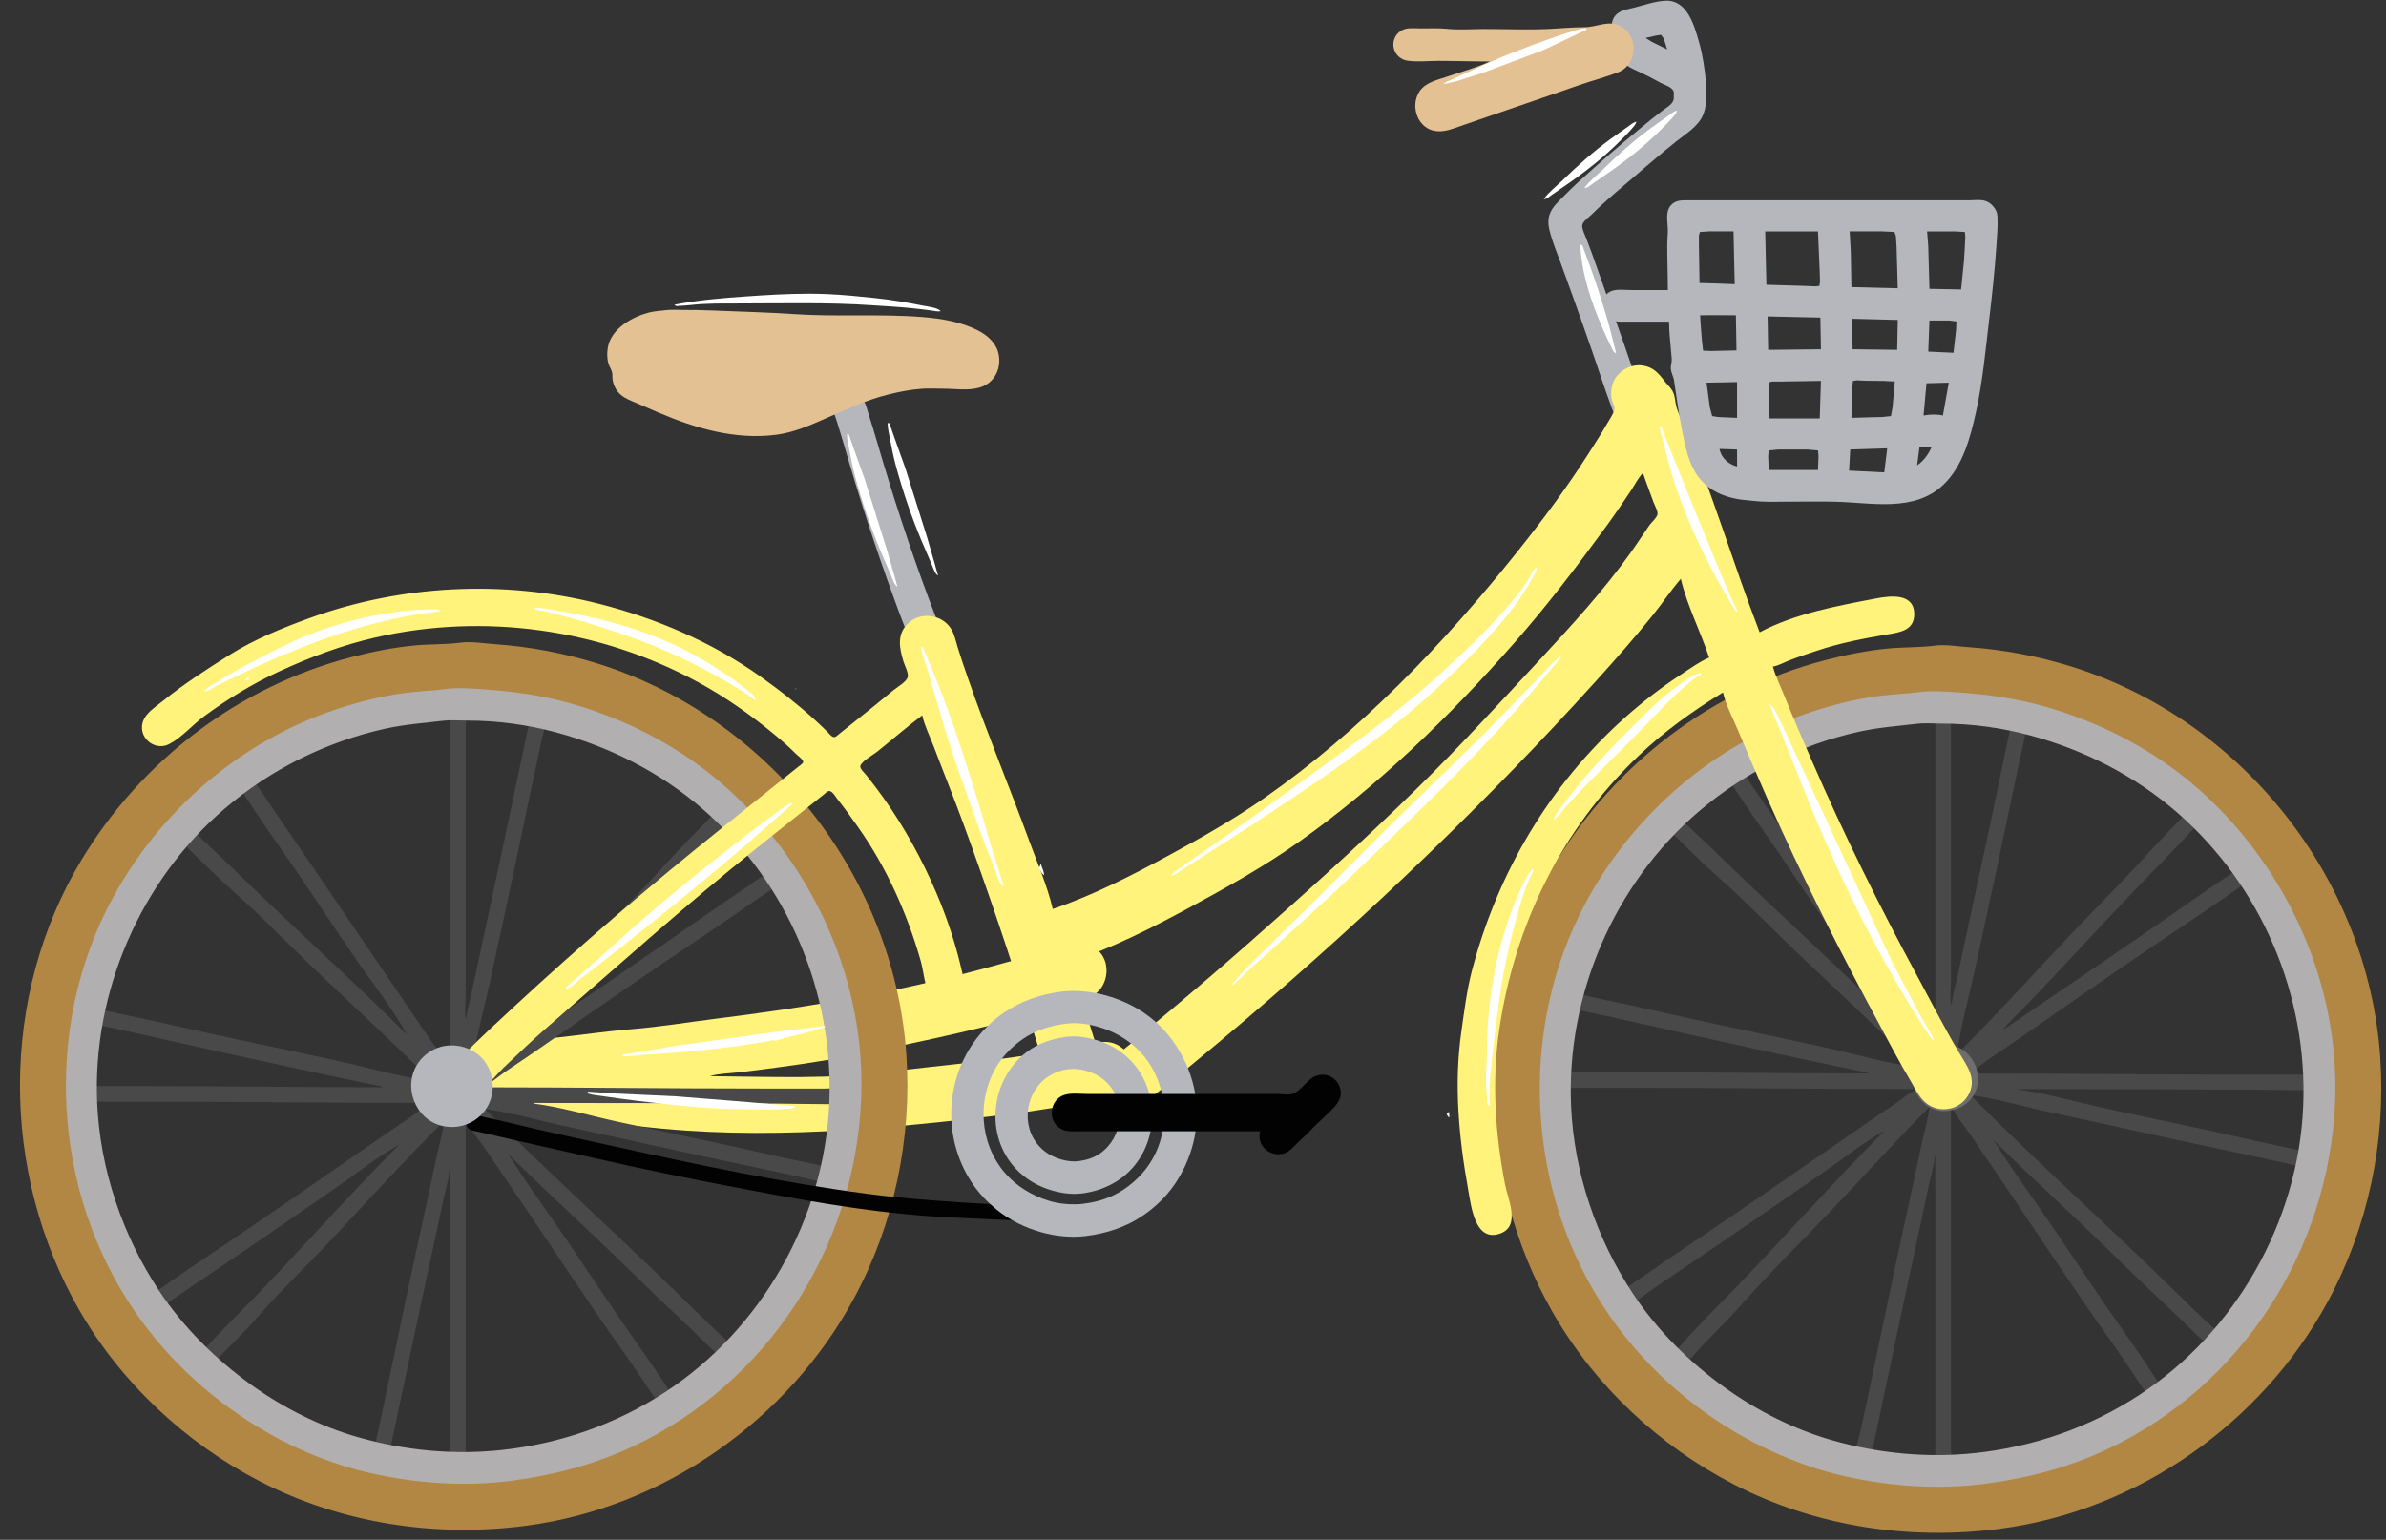 <?xml version="1.0" encoding="UTF-8"?>
<!DOCTYPE svg PUBLIC '-//W3C//DTD SVG 1.0//EN'
          'http://www.w3.org/TR/2001/REC-SVG-20010904/DTD/svg10.dtd'>
<svg height="166.8" preserveAspectRatio="xMidYMid meet" version="1.0" viewBox="2.3 48.9 258.4 166.8" width="258.4" xmlns="http://www.w3.org/2000/svg" xmlns:xlink="http://www.w3.org/1999/xlink" zoomAndPan="magnify"
><rect x="2.3" y="48.9" width="258.4" height="166.8" fill="#333333" stroke="none"/><g
  ><g id="change1_1"
    ><path d="m 59.237,245.717 c 0.909,-0.271 1.977,-0.29 2.921,-0.392 1.377,-0.148 2.755,-0.335 4.128,-0.516 3.803,-0.5 7.614,-1.128 11.367,-1.929 7.206,-1.537 14.527,-3.137 21.526,-5.467 2.417,-0.805 2.67,-4.47 0.254,-5.471 -1.462,-0.605 -2.894,0.131 -4.318,0.51 -3.328,0.883 -6.629,1.857 -9.97,2.692 -8.299,2.075 -16.667,3.439 -25.146,4.494 -2.997,0.373 -6.006,0.877 -9.017,1.119 -2.629,0.211 -5.252,0.603 -7.874,0.884 -1.973,0.211 -4.115,0.283 -6.032,0.82 -1.561,0.438 -3.007,2.167 -2.847,3.826 0.217,2.245 2.371,2.645 4.18,3.056 4.388,0.994 8.947,1.135 13.399,1.662 13.074,1.547 26.05,0.298 39.053,-1.278 3.078,-0.373 6.166,-0.9 9.207,-1.509 1.46,-0.292 2.913,-0.468 3.6,-1.994 0.894,-1.989 -0.751,-4.268 -2.901,-4.122 -1.066,0.072 -2.128,0.404 -3.175,0.6 -1.831,0.343 -3.681,0.629 -5.524,0.901 -4.541,0.669 -9.11,1.034 -13.652,1.631 -6.356,0.836 -12.802,0.534 -19.177,0.481 z" fill="#fff37c" transform="matrix(1.026 0 0 1.026 18.385 -86.628)"
    /></g
    ><g id="change2_1"
    ><path d="m 188.601,243.456 h -0.064 c -0.394,-1.024 -1.294,-2.021 -1.923,-2.921 -1.158,-1.657 -2.263,-3.352 -3.409,-5.016 -3.749,-5.439 -7.44,-10.921 -11.156,-16.383 -1.297,-1.906 -2.612,-3.8 -3.895,-5.715 -0.373,-0.556 -1.175,-1.819 -1.915,-0.876 -0.521,0.665 0.247,1.423 0.602,1.955 1.092,1.637 2.181,3.283 3.318,4.889 2.896,4.096 5.627,8.315 8.474,12.446 1.817,2.637 3.902,5.267 5.459,8.065 -5.939,-5.935 -12.215,-11.537 -18.224,-17.4 -1.403,-1.369 -2.866,-2.681 -4.255,-4.063 -0.458,-0.457 -1.31,-1.234 -1.85,-0.378 -0.502,0.796 0.603,1.555 1.088,2.029 1.624,1.584 3.251,3.217 4.953,4.718 2.783,2.455 5.382,5.161 8.065,7.726 4.271,4.084 8.648,8.079 12.827,12.258 -3.293,-0.443 -6.596,-1.419 -9.842,-2.132 -6.091,-1.338 -12.21,-2.559 -18.288,-3.956 -2.237,-0.514 -4.494,-0.946 -6.731,-1.46 -0.66,-0.152 -1.849,-0.66 -2.277,0.121 -0.498,0.908 0.636,1.213 1.261,1.346 1.97,0.419 3.941,0.835 5.905,1.279 8.235,1.861 16.497,3.67 24.765,5.375 v 0.064 c -8.42,0 -16.855,-0.127 -25.273,-0.127 h -5.969 c -0.644,0 -1.782,-0.091 -1.7,0.889 0.083,0.993 1.399,0.762 2.081,0.762 h 6.858 c 9.712,0 19.436,0.127 29.146,0.127 v 0.064 c -0.833,0.321 -1.607,1.05 -2.349,1.545 -1.794,1.196 -3.559,2.437 -5.334,3.66 -5.49,3.785 -10.97,7.594 -16.51,11.305 -1.918,1.285 -3.8,2.625 -5.715,3.916 -0.556,0.375 -1.789,1.216 -0.819,1.919 0.667,0.483 1.428,-0.257 1.962,-0.637 1.588,-1.131 3.21,-2.224 4.826,-3.314 4.679,-3.155 9.324,-6.367 13.97,-9.569 2.165,-1.492 4.308,-3.228 6.604,-4.507 -5.97,5.97 -11.528,12.346 -17.462,18.352 -1.363,1.38 -2.736,2.8 -4.019,4.255 -0.416,0.472 -1.274,1.373 -0.36,1.896 0.805,0.46 1.523,-0.632 1.977,-1.134 1.527,-1.688 3.2,-3.245 4.707,-4.953 2.969,-3.367 6.211,-6.534 9.314,-9.779 3.526,-3.687 6.935,-7.504 10.544,-11.113 -0.094,1.181 -0.481,2.398 -0.735,3.556 -0.413,1.881 -0.793,3.77 -1.206,5.652 -1.36,6.192 -2.678,12.398 -3.964,18.605 -0.465,2.245 -0.933,4.495 -1.438,6.731 -0.146,0.646 -0.678,1.911 -0.128,2.459 0.74,0.736 1.337,-0.241 1.476,-0.871 0.45,-2.05 0.874,-4.107 1.31,-6.16 1.143,-5.377 2.264,-10.76 3.442,-16.129 0.409,-1.861 0.797,-3.725 1.193,-5.588 0.212,-0.998 0.54,-2.03 0.622,-3.048 h 0.064 v 25.273 5.969 c 0,0.636 -0.077,1.756 0.889,1.674 1.006,-0.086 0.762,-1.429 0.762,-2.118 v -6.795 -29.273 h 0.064 c 0.508,1.074 1.358,2.068 2.031,3.048 1.186,1.73 2.355,3.473 3.536,5.207 3.626,5.33 7.15,10.751 10.889,16.002 1.336,1.876 2.6,3.81 3.896,5.715 0.377,0.553 1.095,1.841 1.906,1.055 0.651,-0.632 -0.086,-1.389 -0.457,-1.944 -1.091,-1.636 -2.174,-3.288 -3.314,-4.889 -2.671,-3.752 -5.199,-7.619 -7.788,-11.43 -2.079,-3.06 -4.312,-6.06 -6.255,-9.207 3.165,3.165 6.481,6.181 9.716,9.274 2.821,2.698 5.589,5.459 8.445,8.12 1.448,1.349 2.824,2.799 4.318,4.096 0.524,0.455 1.331,1.288 1.904,0.353 0.482,-0.784 -0.653,-1.535 -1.142,-1.978 -1.647,-1.491 -3.236,-3.074 -4.826,-4.625 -6.899,-6.73 -14.076,-13.186 -20.892,-20.002 2.849,0.368 5.698,1.231 8.509,1.828 6.481,1.379 12.942,2.861 19.431,4.204 2.225,0.461 4.453,0.944 6.668,1.453 0.618,0.142 1.87,0.656 2.359,0.05 0.709,-0.878 -0.438,-1.314 -1.089,-1.462 -2.007,-0.454 -4.028,-0.843 -6.032,-1.304 -5.318,-1.223 -10.672,-2.293 -16.002,-3.463 -2.864,-0.629 -5.793,-1.503 -8.7,-1.878 v -0.064 c 8.42,0 16.848,0.023 25.273,0.064 1.965,0.01 3.936,0.064 5.905,0.064 0.64,0 1.821,0.095 1.737,-0.889 -0.086,-1.006 -1.429,-0.762 -2.118,-0.762 h -6.858 c -9.776,0 -19.561,-0.127 -29.337,-0.127 v -0.064 c 0.882,-0.335 1.693,-1.107 2.477,-1.63 1.855,-1.239 3.696,-2.508 5.524,-3.785 5.422,-3.788 10.879,-7.553 16.383,-11.222 1.921,-1.281 3.794,-2.635 5.715,-3.916 0.566,-0.378 1.767,-1.103 0.982,-1.901 -0.587,-0.598 -1.443,0.142 -1.935,0.492 -1.589,1.132 -3.227,2.194 -4.826,3.311 -6.834,4.775 -13.743,9.454 -20.637,14.143 0.588,-0.834 1.45,-1.547 2.156,-2.286 1.23,-1.286 2.467,-2.571 3.68,-3.873 3.733,-4.007 7.485,-8.018 11.309,-11.938 1.37,-1.403 2.68,-2.864 4.063,-4.255 0.444,-0.446 1.283,-1.139 0.832,-1.84 -0.645,-1.003 -1.569,0.14 -2.042,0.634 -1.573,1.645 -3.18,3.265 -4.707,4.953 -2.999,3.315 -6.208,6.445 -9.254,9.716 -3.578,3.84 -7.153,7.718 -10.864,11.43 0.411,-3.055 1.28,-6.132 1.942,-9.144 1.379,-6.277 2.724,-12.567 4.027,-18.86 0.465,-2.246 0.982,-4.482 1.435,-6.731 0.13,-0.646 0.648,-1.805 0.013,-2.308 -0.789,-0.625 -1.283,0.344 -1.422,0.975 -0.441,2.007 -0.874,4.019 -1.284,6.032 -1.16,5.704 -2.435,11.387 -3.646,17.081 -0.342,1.608 -0.675,3.22 -1.029,4.826 -0.215,0.973 -0.529,1.99 -0.608,2.985 -0.224,-0.757 -0.064,-1.751 -0.064,-2.54 v -5.144 -16.954 -6.096 c 0,-0.61 0.218,-1.696 -0.387,-2.081 -1.132,-0.72 -1.264,0.896 -1.264,1.573 v 7.176 29.273 m -156.782,1.46 h -0.064 c -0.394,-1.024 -1.294,-2.021 -1.923,-2.921 -1.158,-1.657 -2.262,-3.352 -3.41,-5.016 -3.735,-5.418 -7.378,-10.901 -11.113,-16.32 -1.322,-1.918 -2.642,-3.843 -3.939,-5.779 -0.373,-0.556 -1.175,-1.819 -1.914,-0.876 -0.522,0.665 0.247,1.423 0.602,1.955 1.092,1.637 2.181,3.283 3.317,4.889 2.897,4.096 5.627,8.315 8.474,12.446 1.818,2.637 3.902,5.267 5.459,8.065 -5.939,-5.935 -12.215,-11.537 -18.224,-17.4 -1.403,-1.369 -2.865,-2.681 -4.255,-4.063 -0.459,-0.457 -1.31,-1.234 -1.851,-0.378 -0.502,0.796 0.603,1.555 1.089,2.029 1.624,1.584 3.251,3.217 4.953,4.718 2.783,2.455 5.382,5.161 8.064,7.726 4.271,4.084 8.648,8.079 12.827,12.258 -3.293,-0.443 -6.596,-1.419 -9.842,-2.132 -6.091,-1.338 -12.21,-2.559 -18.288,-3.956 -2.237,-0.514 -4.494,-0.946 -6.731,-1.46 -0.66,-0.152 -1.849,-0.66 -2.277,0.121 -0.498,0.908 0.636,1.213 1.261,1.346 1.97,0.419 3.941,0.835 5.905,1.279 8.235,1.861 16.497,3.67 24.765,5.375 v 0.064 c -8.42,0 -16.855,-0.127 -25.273,-0.127 H -6.534 c -0.644,0 -1.782,-0.091 -1.7,0.889 0.083,0.993 1.399,0.762 2.081,0.762 h 6.858 c 9.712,0 19.436,0.127 29.146,0.127 v 0.064 c -0.833,0.321 -1.607,1.05 -2.349,1.545 -1.794,1.196 -3.559,2.437 -5.334,3.66 -5.49,3.785 -10.97,7.594 -16.51,11.305 -1.918,1.285 -3.8,2.625 -5.715,3.916 -0.556,0.375 -1.789,1.216 -0.819,1.919 0.666,0.483 1.428,-0.257 1.962,-0.637 1.588,-1.131 3.21,-2.224 4.826,-3.314 4.68,-3.155 9.323,-6.367 13.97,-9.569 2.165,-1.492 4.308,-3.228 6.604,-4.507 -5.948,5.949 -11.465,12.325 -17.399,18.288 -1.389,1.396 -2.78,2.842 -4.082,4.318 -0.415,0.47 -1.234,1.287 -0.42,1.859 0.778,0.547 1.539,-0.532 1.981,-1.033 1.505,-1.707 3.215,-3.235 4.708,-4.953 2.601,-2.994 5.519,-5.734 8.222,-8.636 3.851,-4.134 7.694,-8.324 11.69,-12.319 -0.094,1.181 -0.481,2.398 -0.735,3.556 -0.413,1.881 -0.793,3.77 -1.206,5.652 -1.36,6.192 -2.679,12.398 -3.964,18.605 -0.465,2.245 -0.933,4.495 -1.438,6.731 -0.146,0.646 -0.678,1.911 -0.127,2.459 0.739,0.736 1.337,-0.241 1.475,-0.871 0.45,-2.05 0.874,-4.107 1.31,-6.16 1.143,-5.377 2.263,-10.76 3.443,-16.129 0.409,-1.861 0.797,-3.725 1.193,-5.588 0.212,-0.998 0.541,-2.03 0.622,-3.048 h 0.064 v 25.273 5.969 c 0,0.636 -0.077,1.756 0.889,1.674 1.007,-0.086 0.762,-1.429 0.762,-2.118 v -6.795 -29.273 h 0.064 c 0.508,1.074 1.358,2.068 2.03,3.048 1.187,1.73 2.356,3.473 3.536,5.207 3.627,5.33 7.151,10.751 10.889,16.002 1.336,1.876 2.6,3.81 3.896,5.715 0.377,0.553 1.095,1.841 1.906,1.055 0.651,-0.632 -0.086,-1.389 -0.457,-1.944 -1.091,-1.636 -2.174,-3.288 -3.314,-4.889 -2.671,-3.752 -5.2,-7.619 -7.788,-11.43 -2.078,-3.06 -4.312,-6.06 -6.254,-9.207 3.165,3.165 6.482,6.181 9.716,9.274 2.821,2.698 5.589,5.459 8.445,8.12 1.448,1.349 2.824,2.799 4.318,4.096 0.524,0.455 1.331,1.288 1.904,0.353 0.482,-0.784 -0.653,-1.535 -1.142,-1.978 -1.647,-1.491 -3.236,-3.074 -4.826,-4.625 -6.899,-6.73 -14.076,-13.186 -20.892,-20.002 2.849,0.368 5.698,1.231 8.509,1.828 6.481,1.379 12.942,2.861 19.431,4.204 2.225,0.461 4.453,0.944 6.668,1.453 0.618,0.142 1.87,0.656 2.359,0.05 0.709,-0.878 -0.438,-1.314 -1.089,-1.462 -2.007,-0.454 -4.028,-0.843 -6.032,-1.304 -5.318,-1.223 -10.672,-2.293 -16.002,-3.463 -2.864,-0.629 -5.793,-1.503 -8.7,-1.878 v -0.064 c 8.42,0 16.848,0.023 25.273,0.064 1.965,0.01 3.936,0.064 5.905,0.064 0.64,0 1.821,0.095 1.737,-0.889 -0.086,-1.006 -1.429,-0.762 -2.118,-0.762 h -6.858 c -9.776,0 -19.561,-0.127 -29.337,-0.127 v -0.064 c 0.882,-0.335 1.693,-1.107 2.477,-1.63 1.855,-1.239 3.696,-2.508 5.525,-3.785 5.422,-3.788 10.879,-7.553 16.383,-11.222 1.921,-1.281 3.794,-2.635 5.715,-3.916 0.566,-0.378 1.767,-1.103 0.982,-1.901 -0.587,-0.598 -1.443,0.142 -1.935,0.492 -1.589,1.132 -3.227,2.194 -4.826,3.311 -6.834,4.775 -13.744,9.454 -20.638,14.143 0.588,-0.834 1.45,-1.548 2.157,-2.286 1.23,-1.286 2.467,-2.571 3.68,-3.873 3.733,-4.007 7.485,-8.018 11.309,-11.938 1.37,-1.403 2.68,-2.864 4.063,-4.255 0.444,-0.446 1.283,-1.139 0.832,-1.84 -0.645,-1.002 -1.569,0.14 -2.042,0.634 -1.573,1.645 -3.18,3.265 -4.707,4.953 -2.999,3.315 -6.208,6.445 -9.255,9.716 -3.577,3.84 -7.153,7.718 -10.864,11.43 0.411,-3.055 1.28,-6.132 1.942,-9.144 1.379,-6.277 2.724,-12.567 4.027,-18.86 0.465,-2.246 0.982,-4.482 1.435,-6.731 0.13,-0.646 0.648,-1.805 0.013,-2.308 -0.823,-0.652 -1.3,0.402 -1.435,1.038 -0.428,2.011 -0.867,4.02 -1.284,6.032 -1.176,5.679 -2.426,11.345 -3.633,17.018 -0.342,1.608 -0.675,3.22 -1.03,4.826 -0.215,0.973 -0.529,1.99 -0.608,2.985 -0.224,-0.757 -0.064,-1.751 -0.064,-2.54 v -5.144 -16.954 -6.032 c 0,-0.62 0.227,-1.754 -0.387,-2.144 -1.132,-0.72 -1.264,0.896 -1.264,1.573 v 7.176 29.273 m 152.337,-5.016 -0.064,0.064 0.064,-0.064 m 11.557,0.953 -0.064,0.064 0.064,-0.064 m -168.338,0.508 -0.064,0.064 0.064,-0.064 m 11.557,0.953 -0.064,0.064 0.064,-0.064 m 149.098,6.604 -0.064,0.064 0.064,-0.064 m -156.782,1.46 -0.064,0.064 z" fill="#494949" transform="matrix(1.026 0 0 1.026 18.385 -86.628)"
    /></g
    ><g id="change3_1"
    ><path d="m 32.942,199.943 c -1.607,0.211 -3.271,0.145 -4.889,0.302 -2.279,0.22 -4.517,0.67 -6.731,1.252 -11.855,3.117 -22.043,10.863 -28.372,21.344 -8.675,14.366 -8.603,32.997 -0.303,47.498 4.403,7.692 11.227,14.088 19.086,18.144 8.645,4.462 18.529,5.96 28.13,4.698 14.512,-1.908 27.637,-11.135 34.588,-23.985 4.253,-7.863 6.147,-16.888 5.538,-25.781 -1.292,-18.868 -14.575,-35.665 -32.633,-41.277 -3.546,-1.102 -7.158,-1.782 -10.858,-2.036 -1.15,-0.079 -2.408,-0.309 -3.556,-0.158 m 155.575,0.318 c -1.607,0.211 -3.271,0.145 -4.889,0.302 -2.279,0.22 -4.517,0.67 -6.731,1.252 -11.855,3.117 -22.043,10.863 -28.372,21.344 -8.675,14.366 -8.602,32.998 -0.303,47.498 4.402,7.692 11.227,14.088 19.086,18.144 8.645,4.462 18.529,5.96 28.131,4.698 14.512,-1.908 27.637,-11.135 34.588,-23.985 4.253,-7.863 6.147,-16.888 5.538,-25.781 -1.292,-18.868 -14.575,-35.665 -32.633,-41.277 -3.546,-1.102 -7.158,-1.782 -10.858,-2.036 -1.15,-0.079 -2.408,-0.309 -3.556,-0.158 m -155.765,5.897 c 1.203,-0.142 2.545,0.047 3.747,0.161 3.053,0.291 6.017,0.812 8.954,1.723 10.337,3.212 19.418,10.812 24.177,20.576 2.63,5.396 4.007,11.166 4.268,17.145 0.894,20.416 -15.518,39.42 -35.875,41.391 -8.24,0.798 -16.594,-0.481 -23.939,-4.454 -6.572,-3.554 -12.056,-8.819 -15.91,-15.22 -8.802,-14.62 -6.901,-34.159 4.126,-47.053 5.994,-7.008 14.107,-11.603 23.087,-13.512 2.447,-0.52 4.905,-0.467 7.366,-0.757 m 155.575,0.318 c 1.203,-0.142 2.546,0.047 3.747,0.161 3.052,0.291 6.017,0.812 8.954,1.723 10.337,3.212 19.418,10.812 24.177,20.576 2.63,5.396 4.007,11.166 4.268,17.145 0.893,20.416 -15.517,39.42 -35.875,41.391 -8.24,0.798 -16.594,-0.481 -23.939,-4.454 -6.572,-3.554 -12.056,-8.819 -15.91,-15.22 -8.802,-14.619 -6.902,-34.159 4.126,-47.053 5.994,-7.008 14.107,-11.603 23.087,-13.512 2.447,-0.52 4.905,-0.467 7.366,-0.757 z" fill="#b18743" transform="matrix(1.026 0 0 1.026 18.385 -86.628)"
    /></g
    ><g id="change4_1"
    ><path d="m 31.407,204.837 c -1.47,0.193 -2.967,0.237 -4.445,0.436 -2.382,0.321 -4.767,0.925 -7.049,1.676 -10.126,3.334 -18.672,10.672 -23.729,20.023 -7.343,13.578 -6.36,30.921 2.395,43.624 3.609,5.236 8.453,9.608 13.968,12.754 3.415,1.948 7.143,3.447 10.986,4.301 4.88,1.083 9.902,1.422 14.859,0.771 4.46,-0.587 8.748,-1.725 12.827,-3.651 14.164,-6.69 23.32,-20.975 24,-36.526 0.543,-12.403 -4.938,-24.616 -14.094,-32.882 -4.753,-4.291 -10.615,-7.346 -16.764,-9.054 -2.962,-0.824 -5.96,-1.23 -9.017,-1.44 -1.266,-0.086 -2.674,-0.197 -3.937,-0.031 m 155.575,0.318 c -1.47,0.193 -2.967,0.237 -4.445,0.436 -2.383,0.321 -4.767,0.925 -7.048,1.676 -10.126,3.334 -18.672,10.672 -23.729,20.023 -7.344,13.578 -6.36,30.921 2.395,43.624 3.588,5.206 8.413,9.596 13.905,12.718 3.442,1.957 7.177,3.477 11.049,4.337 4.879,1.083 9.902,1.422 14.859,0.771 4.46,-0.587 8.748,-1.725 12.827,-3.651 14.164,-6.69 23.32,-20.975 24,-36.526 0.543,-12.403 -4.938,-24.616 -14.094,-32.882 -4.753,-4.291 -10.615,-7.346 -16.764,-9.054 -2.962,-0.824 -5.96,-1.23 -9.017,-1.44 -1.266,-0.086 -2.673,-0.197 -3.937,-0.031 M 31.089,208.194 c 0.848,-0.1 1.75,-0.018 2.603,-0.018 3.163,0 6.342,0.433 9.398,1.26 5.689,1.541 11.038,4.268 15.494,8.156 8.858,7.727 13.783,19.304 13.269,31.033 -0.532,12.158 -7.136,23.801 -17.333,30.458 -5.216,3.405 -11.089,5.444 -17.272,6.107 -5.051,0.542 -10.217,0.048 -15.113,-1.35 -3.97,-1.133 -7.82,-3.06 -11.176,-5.452 -3.796,-2.705 -7.259,-6.116 -9.842,-10.015 -3.858,-5.822 -6.232,-12.817 -6.538,-19.812 -0.512,-11.702 4.55,-23.468 13.46,-31.088 4.851,-4.148 10.729,-7.071 16.955,-8.446 2.018,-0.445 4.054,-0.593 6.096,-0.834 m 155.575,0.318 c 0.848,-0.1 1.749,-0.018 2.603,-0.018 3.162,0 6.342,0.433 9.398,1.26 5.689,1.541 11.038,4.268 15.494,8.156 8.859,7.727 13.782,19.303 13.269,31.033 -0.532,12.158 -7.137,23.802 -17.333,30.458 -5.216,3.405 -11.089,5.444 -17.272,6.107 -5.051,0.542 -10.217,0.048 -15.113,-1.35 -4,-1.142 -7.857,-3.09 -11.239,-5.497 -3.773,-2.685 -7.214,-6.098 -9.779,-9.97 -3.857,-5.822 -6.232,-12.817 -6.538,-19.812 -0.512,-11.703 4.549,-23.468 13.459,-31.088 4.851,-4.148 10.728,-7.071 16.954,-8.446 2.018,-0.445 4.054,-0.593 6.096,-0.834 z" fill="#b1afaf" transform="matrix(1.026 0 0 1.026 18.385 -86.628)"
    /></g
    ><g id="change5_1"
    ><path d="m 189.204,242.442 c -0.571,0.082 -1.114,0.276 -1.587,0.61 -2.81,1.986 -1.085,6.821 2.413,6.32 0.624,-0.089 1.203,-0.289 1.714,-0.666 2.814,-2.077 0.946,-6.765 -2.54,-6.264 z" fill="#6e6e6e" transform="matrix(1.026 0 0 1.026 18.385 -86.628)"
    /></g
    ><g id="change6_1"
    ><path d="m 155.538,136.422 c -0.119,0.227 -0.244,0.445 -0.299,0.699 -0.147,0.686 0.119,1.383 0.68,1.803 0.475,0.355 1.056,0.578 1.587,0.832 0.682,0.326 1.375,0.675 2.032,1.049 0.391,0.222 1.16,0.439 1.395,0.839 0.103,0.174 0.067,0.428 0.065,0.621 -6.4e-4,0.148 0.006,0.304 -0.047,0.445 -0.171,0.448 -0.73,0.749 -1.096,1.024 -0.801,0.6 -1.575,1.238 -2.349,1.872 -2.203,1.806 -4.363,3.692 -6.477,5.602 -0.613,0.554 -1.193,1.14 -1.778,1.725 -0.476,0.476 -0.993,0.962 -1.276,1.587 -0.373,0.826 -0.199,1.585 0.043,2.413 0.29,0.991 0.685,1.951 1.039,2.921 1.532,4.19 3.036,8.404 4.448,12.636 0.227,0.681 0.477,1.356 0.718,2.032 0.166,0.465 0.3,0.994 0.602,1.394 0.478,0.634 1.414,0.797 2.109,0.458 0.646,-0.315 1.018,-1.011 0.942,-1.726 -0.043,-0.399 -0.242,-0.767 -0.37,-1.143 -0.282,-0.828 -0.591,-1.647 -0.868,-2.477 -1.206,-3.618 -2.539,-7.193 -3.789,-10.795 -0.34,-0.979 -0.703,-1.953 -1.07,-2.921 -0.144,-0.38 -0.473,-0.989 -0.451,-1.397 0.022,-0.425 0.753,-0.925 1.035,-1.206 1.086,-1.086 2.26,-2.089 3.429,-3.085 1.812,-1.544 3.602,-3.111 5.461,-4.599 1.02,-0.816 2.295,-1.543 2.83,-2.794 0.309,-0.721 0.345,-1.513 0.345,-2.286 0,-1.422 -0.202,-2.861 -0.483,-4.255 -0.082,-0.406 -0.184,-0.808 -0.298,-1.206 -0.495,-1.724 -1.241,-4.386 -3.474,-4.315 -1.145,0.036 -2.324,0.475 -3.429,0.751 -0.578,0.145 -1.235,0.227 -1.712,0.613 -0.962,0.779 -0.688,2.506 0.505,2.887 m 4.763,0.889 -1.587,-0.778 -0.699,-0.429 1.079,-0.246 0.558,-0.086 0.286,0.395 0.362,1.143 m -86.487,36.286 c -0.838,0.131 -1.499,0.816 -1.502,1.687 -0.001,0.427 0.192,0.808 0.314,1.206 0.251,0.826 0.514,1.647 0.753,2.477 1.57,5.452 3.317,10.863 5.265,16.192 0.372,1.019 0.738,2.041 1.14,3.048 0.193,0.484 0.351,1.024 0.641,1.46 0.369,0.552 1.048,0.852 1.708,0.741 0.972,-0.162 1.467,-1.022 1.391,-1.948 -0.032,-0.382 -0.236,-0.728 -0.371,-1.079 -0.277,-0.719 -0.557,-1.437 -0.826,-2.159 -1.993,-5.344 -3.765,-10.782 -5.364,-16.256 -0.304,-1.04 -0.611,-2.081 -0.947,-3.111 -0.152,-0.465 -0.251,-0.965 -0.49,-1.397 -0.324,-0.588 -1.039,-0.966 -1.712,-0.861 z" fill="#b5b7bd" transform="matrix(1.026 0 0 1.026 18.385 -86.628)"
    /></g
    ><g id="change7_1"
    ><path d="m 95.442,228.065 c -0.56,-2.421 -1.62,-4.843 -2.473,-7.176 -2.097,-5.733 -4.456,-11.379 -6.459,-17.145 -0.38,-1.097 -0.755,-2.193 -1.099,-3.302 -0.203,-0.653 -0.333,-1.386 -0.706,-1.968 -0.716,-1.118 -2.089,-1.586 -3.36,-1.239 -0.392,0.107 -0.767,0.328 -1.074,0.592 -1.325,1.14 -1.031,2.676 -0.575,4.14 0.128,0.411 0.533,1.163 0.447,1.587 -0.105,0.518 -1.137,1.098 -1.528,1.423 -1.464,1.219 -2.957,2.403 -4.445,3.593 l -1.27,1.016 c -0.147,0.118 -0.363,0.359 -0.572,0.332 -0.244,-0.032 -0.473,-0.361 -0.635,-0.523 -0.472,-0.472 -0.966,-0.939 -1.46,-1.386 -1.771,-1.603 -3.644,-3.061 -5.588,-4.447 -5.121,-3.653 -11.067,-6.193 -17.145,-7.732 -10.04,-2.543 -20.873,-1.996 -30.607,1.561 -2.822,1.031 -5.769,2.228 -8.318,3.833 -2.431,1.531 -4.809,3.063 -7.048,4.869 -0.852,0.687 -2.084,1.412 -2.211,2.603 -0.162,1.517 1.477,2.663 2.846,1.968 1.33,-0.674 2.476,-2.038 3.683,-2.929 2.499,-1.841 5.181,-3.48 8.001,-4.775 3.266,-1.5 6.584,-2.753 10.097,-3.559 11.48,-2.631 23.682,-0.911 34.036,4.702 2.977,1.614 5.721,3.563 8.319,5.73 0.702,0.585 1.386,1.2 2.032,1.847 0.219,0.219 0.626,0.488 0.758,0.769 0.096,0.204 -0.25,0.399 -0.377,0.501 l -1.587,1.27 -6.795,5.448 c -7.489,6 -14.806,12.281 -21.844,18.803 -1.584,1.468 -3.171,2.923 -4.699,4.451 -0.82,0.82 -1.684,1.582 -1.338,2.857 0.33,1.218 1.889,1.754 2.926,1.073 0.787,-0.517 1.416,-1.368 2.093,-2.019 1.515,-1.457 3.05,-2.918 4.638,-4.297 7.366,-6.398 14.601,-12.901 22.225,-19 l 5.588,-4.47 1.397,-1.118 c 0.147,-0.117 0.363,-0.359 0.571,-0.337 0.319,0.032 0.675,0.664 0.861,0.896 0.757,0.946 1.452,1.933 2.151,2.921 2.995,4.235 5.184,9.12 6.604,14.097 0.326,1.144 0.406,2.731 1.02,3.747 0.599,0.991 1.981,1.19 2.89,0.521 1.112,-0.817 0.677,-2.144 0.423,-3.252 -0.641,-2.795 -1.556,-5.554 -2.682,-8.191 -1.516,-3.553 -3.389,-6.949 -5.633,-10.097 -0.587,-0.823 -1.205,-1.624 -1.836,-2.413 -0.155,-0.193 -0.631,-0.609 -0.547,-0.883 0.161,-0.52 1.344,-1.154 1.766,-1.492 1.591,-1.273 3.136,-2.623 4.763,-3.848 0.265,1.147 0.828,2.265 1.243,3.365 1.008,2.672 2.088,5.319 3.072,8.001 2.597,7.076 5.004,14.202 7.24,21.399 0.774,2.49 1.546,4.985 2.261,7.493 0.378,1.325 0.675,2.736 2.123,3.287 0.742,0.283 1.346,0.152 2.096,0.053 0.534,-0.07 1.049,0.086 1.588,-0.065 1.201,-0.338 2.268,-1.417 3.239,-2.168 3.835,-2.971 7.547,-6.062 11.239,-9.207 13.12,-11.178 25.521,-23.052 37.073,-35.841 2.004,-2.219 3.987,-4.467 5.865,-6.795 1.038,-1.286 1.965,-2.683 3.035,-3.937 0.657,2.839 2.083,5.549 2.985,8.319 -1.036,0.446 -1.981,1.142 -2.921,1.756 -2.1,1.371 -4.098,2.913 -5.969,4.583 -7.962,7.11 -13.433,16.384 -16.137,26.681 -0.547,2.085 -0.811,4.283 -1.118,6.413 -0.806,5.595 -0.281,11.229 0.718,16.764 0.307,1.702 0.7,5.524 3.329,4.629 2.257,-0.769 0.864,-3.618 0.559,-5.201 -1.046,-5.425 -1.412,-10.904 -0.605,-16.383 1.62,-10.996 6.575,-21.104 14.651,-28.826 2.715,-2.596 5.758,-4.777 8.954,-6.734 0.316,1.333 1.031,2.674 1.561,3.937 1.007,2.402 2.031,4.794 3.084,7.176 3.673,8.307 7.819,16.459 12.139,24.448 0.978,1.808 1.933,3.634 2.99,5.397 0.475,0.792 0.909,1.76 1.628,2.362 1.506,1.26 3.863,0.723 4.641,-1.092 0.686,-1.599 -0.33,-2.871 -1.113,-4.191 -1.539,-2.595 -2.902,-5.285 -4.336,-7.938 -4.038,-7.466 -7.844,-15.136 -11.222,-22.924 -0.988,-2.277 -1.985,-4.553 -2.907,-6.858 -0.399,-0.998 -0.91,-2.011 -1.194,-3.048 0.587,-0.101 1.16,-0.432 1.714,-0.647 0.984,-0.381 1.982,-0.714 2.985,-1.046 2.401,-0.797 4.877,-1.281 7.366,-1.698 1.274,-0.214 2.819,-0.404 2.854,-2.069 0.049,-2.349 -2.528,-2.021 -4.061,-1.727 -4.08,0.781 -8.547,1.594 -12.255,3.569 -2.739,-7.101 -4.916,-14.423 -7.811,-21.463 -0.316,-0.767 -0.754,-1.551 -0.975,-2.349 -0.15,-0.544 -0.111,-1.061 -0.375,-1.587 -0.227,-0.453 -0.599,-0.745 -0.897,-1.143 -0.618,-0.826 -1.186,-1.454 -2.261,-1.623 -1.424,-0.224 -2.904,0.729 -3.259,2.131 -0.135,0.53 -0.135,1.057 0,1.587 0.078,0.309 0.331,0.625 0.241,0.953 -0.14,0.505 -0.505,1.008 -0.765,1.46 -0.606,1.06 -1.274,2.081 -1.928,3.111 -2.304,3.632 -4.912,7.12 -7.598,10.477 -7.706,9.633 -16.481,18.832 -26.632,25.926 -3.242,2.266 -6.685,4.218 -10.16,6.098 -3.912,2.116 -7.969,4.203 -12.192,5.632 m 62.294,-46.038 c 0.341,1.048 0.754,2.073 1.123,3.111 0.119,0.334 0.474,0.914 0.405,1.27 -0.073,0.373 -0.625,0.824 -0.848,1.143 -0.676,0.967 -1.309,1.962 -1.996,2.921 -2.849,3.98 -6.21,7.661 -9.538,11.239 -4.281,4.603 -8.53,9.249 -13.023,13.652 -5.774,5.658 -11.775,11.052 -17.843,16.394 -3.158,2.779 -6.355,5.516 -9.588,8.207 -1.851,1.541 -3.731,3.271 -5.779,4.546 l -1.081,-3.493 -2.284,-7.366 c 4.327,-1.408 8.517,-3.536 12.51,-5.695 3.975,-2.15 7.926,-4.353 11.62,-6.968 8.431,-5.968 15.975,-13.313 22.778,-21.055 3.438,-3.912 6.594,-8.051 9.661,-12.255 0.894,-1.227 1.75,-2.483 2.592,-3.747 0.411,-0.617 0.78,-1.371 1.291,-1.905 z" fill="#fff37b" transform="matrix(1.026 0 0 1.026 18.385 -86.628)"
    /></g
    ><g id="change8_1"
    ><path d="m 141.602,138.587 c -1.482,0.66 -3.098,1.112 -4.636,1.63 -1.006,0.339 -2.209,0.598 -2.823,1.545 -1.022,1.578 -0.156,4.037 1.87,4.185 0.896,0.066 1.648,-0.256 2.477,-0.544 1.184,-0.411 2.369,-0.824 3.556,-1.228 2.988,-1.018 5.971,-2.055 8.954,-3.09 1.363,-0.473 2.785,-0.839 4.128,-1.36 1.349,-0.524 1.948,-2.102 1.48,-3.425 -0.107,-0.303 -0.263,-0.584 -0.476,-0.825 -0.182,-0.207 -0.388,-0.397 -0.623,-0.542 -1.324,-0.818 -2.563,0.034 -3.937,0.034 -1.288,0 -2.587,0.132 -3.873,0.188 -2.235,0.098 -4.495,0.002 -6.731,0.002 -1.274,0 -2.605,0.112 -3.873,-0.017 -0.925,-0.093 -1.866,-0.047 -2.795,-0.047 -0.53,0 -1.136,-0.081 -1.651,0.059 -0.528,0.143 -0.986,0.564 -1.159,1.084 -0.347,1.045 0.324,2.11 1.413,2.267 1.04,0.15 2.188,0.019 3.239,0.019 1.823,0 3.638,0.064 5.461,0.064 m -86.995,26.252 c -0.53,0.07 -1.063,0.089 -1.587,0.206 -1.871,0.418 -4.244,1.733 -4.553,3.831 -0.076,0.513 -0.07,1.157 0.092,1.651 0.1,0.304 0.304,0.575 0.372,0.889 0.054,0.249 0.013,0.51 0.053,0.762 0.097,0.613 0.393,1.193 0.867,1.6 0.458,0.394 1.033,0.606 1.582,0.84 0.785,0.335 1.565,0.681 2.349,1.016 3.926,1.68 8.137,2.918 12.446,2.368 1.882,-0.24 3.616,-1.009 5.334,-1.768 2.113,-0.934 4.228,-1.913 6.477,-2.476 1.189,-0.297 2.395,-0.537 3.619,-0.621 0.734,-0.05 1.487,-0.006 2.223,-0.006 1.253,0 2.584,0.234 3.81,-0.111 1.678,-0.471 2.433,-2.163 1.984,-3.762 -0.291,-1.036 -1.186,-1.791 -2.111,-2.269 -1.763,-0.912 -3.882,-1.262 -5.842,-1.419 -4.54,-0.364 -9.105,-0.006 -13.652,-0.318 -2.835,-0.194 -5.67,-0.253 -8.509,-0.378 -1.079,-0.047 -2.155,-0.061 -3.239,-0.061 -0.565,0 -1.154,-0.047 -1.714,0.027 z" fill="#e3c193" transform="matrix(1.026 0 0 1.026 18.385 -86.628)"
    /></g
    ><g id="change9_1"
    ><path d="m 34.108,249.869 c -0.602,0.172 -0.766,0.986 -0.304,1.398 0.22,0.196 0.536,0.224 0.812,0.281 0.488,0.102 0.975,0.21 1.46,0.325 3.654,0.866 7.326,1.651 10.986,2.491 5.662,1.299 11.372,2.439 17.081,3.509 6.79,1.273 13.668,2.455 20.574,2.758 3.517,0.154 7.013,0.378 10.541,0.378 0.932,0 1.868,-0.027 2.794,-0.116 0.351,-0.034 0.782,0.007 1.073,-0.229 0.598,-0.485 0.258,-1.436 -0.502,-1.459 -0.966,-0.03 -1.949,0.153 -2.921,0.153 -3.313,0 -6.607,-0.086 -9.906,-0.312 -3.33,-0.228 -6.653,-0.476 -9.97,-0.912 -8.894,-1.17 -17.725,-3.028 -26.479,-4.962 -3.557,-0.786 -7.127,-1.536 -10.668,-2.395 -1.053,-0.255 -2.112,-0.514 -3.175,-0.728 -0.43,-0.086 -0.959,-0.305 -1.397,-0.18 z" fill="#020202" transform="matrix(1.026 0 0 1.026 18.385 -86.628)"
    /></g
    ><g id="change6_2"
    ><path d="m 96.246,236.807 c -2.153,0.284 -4.165,0.992 -5.969,2.217 -1.231,0.837 -2.337,1.934 -3.193,3.153 -3.13,4.458 -3.135,10.507 -0.044,14.986 0.685,0.993 1.539,1.878 2.475,2.638 1.39,1.128 2.984,1.899 4.699,2.388 1.453,0.413 3.127,0.598 4.636,0.417 2.195,-0.262 4.255,-0.912 6.096,-2.162 1.238,-0.841 2.337,-1.871 3.211,-3.09 1.584,-2.207 2.503,-4.957 2.503,-7.684 0,-3.665 -1.682,-7.357 -4.444,-9.761 -1.491,-1.297 -3.251,-2.186 -5.144,-2.712 -1.521,-0.423 -3.251,-0.598 -4.826,-0.391 m 0.699,3.357 c 1.113,-0.131 2.297,0.056 3.366,0.363 1.314,0.377 2.497,0.999 3.556,1.871 3.316,2.731 4.23,7.637 2.42,11.464 -0.741,1.567 -1.937,2.878 -3.372,3.831 -1.269,0.843 -2.684,1.305 -4.191,1.485 -1.212,0.145 -2.584,0.05 -3.747,-0.321 -1.759,-0.562 -3.329,-1.492 -4.554,-2.899 -2.732,-3.14 -3.018,-7.857 -0.839,-11.367 0.681,-1.097 1.609,-2.028 2.663,-2.766 1.4,-0.98 3.021,-1.463 4.699,-1.661 m -0.064,1.405 c -1.471,0.196 -2.925,0.654 -4.128,1.554 -3.892,2.914 -4.576,8.882 -1.132,12.447 1.109,1.147 2.463,1.882 3.99,2.284 0.944,0.25 1.944,0.363 2.921,0.243 1.389,-0.17 2.717,-0.641 3.874,-1.421 4.204,-2.834 4.721,-9.124 1.179,-12.694 -1.09,-1.099 -2.419,-1.804 -3.91,-2.178 -0.915,-0.23 -1.848,-0.361 -2.794,-0.236 m -65.595,0.954 c -0.559,0.088 -1.108,0.313 -1.587,0.612 -0.461,0.286 -0.89,0.695 -1.204,1.139 -1.721,2.435 -0.401,6.046 2.537,6.704 0.522,0.117 1.121,0.145 1.651,0.063 0.612,-0.095 1.194,-0.315 1.714,-0.652 0.48,-0.311 0.866,-0.694 1.193,-1.162 1.177,-1.683 0.94,-4.164 -0.561,-5.577 -0.996,-0.938 -2.395,-1.338 -3.744,-1.126 m 65.722,2.467 c 0.634,-0.083 1.294,-0.029 1.905,0.145 0.854,0.244 1.583,0.599 2.22,1.236 2.167,2.167 1.737,5.849 -0.759,7.552 -0.626,0.427 -1.411,0.662 -2.159,0.764 -0.608,0.083 -1.255,0.004 -1.841,-0.164 -0.899,-0.257 -1.675,-0.678 -2.322,-1.371 -2.066,-2.211 -1.492,-5.908 1.052,-7.478 0.571,-0.352 1.238,-0.598 1.905,-0.684 z" fill="#b5b7bd" transform="matrix(1.026 0 0 1.026 18.385 -86.628)"
    /></g
    ><g id="change9_2"
    ><path d="m 117.338,251.532 c -0.449,1.52 1.095,2.798 2.54,2.336 0.673,-0.216 1.135,-0.899 1.651,-1.346 0.559,-0.486 1.057,-1.043 1.587,-1.56 0.458,-0.447 0.928,-0.892 1.397,-1.328 0.853,-0.794 1.719,-1.674 1.163,-2.927 -0.121,-0.272 -0.303,-0.516 -0.534,-0.705 -0.189,-0.154 -0.398,-0.274 -0.629,-0.352 -0.189,-0.063 -0.373,-0.085 -0.572,-0.086 -1.459,-0.011 -1.892,1.403 -3.048,1.967 -0.455,0.222 -1.278,0.065 -1.778,0.065 h -15.367 -4.635 c -0.768,0 -1.672,-0.13 -2.413,0.091 -1.643,0.491 -1.854,2.86 -0.318,3.631 0.636,0.319 1.408,0.215 2.095,0.215 h 3.937 5.779 9.144" fill="#020202" transform="matrix(1.026 0 0 1.026 18.385 -86.628)"
    /></g
    ><g id="change6_3"
    ><path d="m 160.367,162.716 h -3.9 c -0.625,0 -1.382,-0.115 -1.981,0.084 -1.065,0.355 -1.472,1.782 -0.73,2.639 0.587,0.677 1.399,0.62 2.216,0.62 h 4.519 c 0.011,1.32 0.198,2.645 0.289,3.962 0.025,0.355 -0.132,0.687 -0.093,1.052 0.045,0.41 0.271,0.767 0.335,1.176 0.266,1.696 0.469,3.391 0.806,5.077 0.371,1.855 0.715,3.895 1.971,5.386 0.997,1.184 2.44,1.809 3.935,2.079 0.555,0.1 1.115,0.112 1.672,0.186 0.989,0.129 2.036,0.088 3.034,0.088 1.876,0 3.759,-0.045 5.634,6.2e-4 3.825,0.094 8.309,1.14 11.391,-1.802 2.052,-1.959 2.842,-4.997 3.432,-7.671 0.716,-3.243 1.013,-6.611 1.408,-9.906 0.301,-2.518 0.565,-5.026 0.739,-7.553 0.073,-1.066 0.168,-2.148 0.116,-3.219 -0.036,-0.74 -0.692,-1.499 -1.421,-1.648 -0.505,-0.103 -1.095,-0.024 -1.61,-0.024 h -10.153 -15.849 -3.591 c -0.714,0 -1.374,-0.043 -1.877,0.563 -0.581,0.7 -0.29,1.759 -0.29,2.595 0,0.519 -0.062,1.029 -0.062,1.548 0,1.59 0.062,3.175 0.062,4.767 m 6.934,-6.191 0.068,3.157 0.056,2.414 -1.61,-0.062 -2.105,-0.062 -0.062,-4.024 v -0.991 l 0.099,-0.37 0.953,-0.064 h 2.6 m 8.915,0 0.186,4.334 0.026,0.991 -0.063,0.432 -0.458,0.046 -0.991,-0.044 -4.148,-0.124 -0.124,-5.634 h 5.572 m 8.42,6.005 -4.891,-0.124 -0.064,-3.715 -0.121,-2.167 h 3.467 l 1.264,0.064 0.15,0.432 0.072,1.114 0.124,4.396 m 6.686,0.124 -3.343,-0.062 -0.126,-4.519 -0.121,-1.548 h 2.91 l 1.077,0.064 0.048,0.493 -0.054,1.114 -0.09,1.486 -0.299,2.972 m -23.774,2.724 0.062,3.715 -2.662,0.062 -0.865,-0.037 -0.128,-1.139 -0.116,-1.486 -0.068,-1.114 1.61,-0.006 2.167,0.006 m 8.915,0.248 0.062,3.343 -5.572,0.062 -0.062,-3.529 5.572,0.124 m 8.172,0.248 -0.062,3.157 -4.705,-0.062 -0.062,-3.219 4.829,0.124 m 5.881,3.467 -2.662,-0.124 0.124,-3.281 h 2.105 l 0.741,0.099 -0.034,0.892 -0.274,2.414 m -6.191,3.034 -0.242,2.724 -0.167,0.927 -0.953,0.1 -1.3,0.027 -1.919,0.061 0.062,-2.91 0.099,-0.989 0.396,-0.064 0.991,0.044 1.857,0.018 1.176,0.062 m -7.801,-0.062 -0.124,3.962 h -5.386 v -2.786 l 0.004,-1.015 0.367,-0.099 h 1.052 l 4.086,-0.062 m -8.853,0.124 v 3.777 l -1.981,-0.088 -0.644,-0.1 -0.248,-0.927 -0.346,-2.6 3.219,-0.062 m 22.35,0.062 -0.619,3.467 c -0.631,-0.155 -1.405,-0.118 -2.043,0 l 0.31,-3.405 2.353,-0.062 m -1.795,6.748 c -0.318,0.763 -0.853,1.522 -1.548,1.981 l 0.248,-1.919 1.3,-0.062 m -4.705,0.186 -0.31,2.538 -3.715,-0.186 0.124,-2.229 3.9,-0.124 m -15.849,0.124 v 1.795 c -0.89,-0.211 -1.693,-0.935 -1.857,-1.857 l 1.857,0.062 m 8.544,2.167 h -5.2 l -0.062,-1.486 0.064,-0.582 1.051,-0.099 h 3.034 l 1.113,0.099 0.058,0.582 z" fill="#b5b7bd" transform="matrix(1.026 0 0 1.026 18.385 -86.628)"
    /></g
    ><g id="change10_1"
    ><path d="m 161.345,143.772 c -0.377,0.089 -0.678,0.372 -0.991,0.593 -0.599,0.424 -1.205,0.836 -1.796,1.272 -1.781,1.313 -3.432,2.782 -5.015,4.326 -0.657,0.641 -1.449,1.227 -1.981,1.982 0.318,0.011 0.551,-0.238 0.805,-0.413 l 1.672,-1.156 c 1.972,-1.357 3.878,-2.867 5.572,-4.56 0.425,-0.425 0.854,-0.844 1.246,-1.3 0.2,-0.233 0.405,-0.443 0.487,-0.743 z m -10.215,14.177 c 0.131,3.051 1.171,6.074 2.37,8.853 0.28,0.648 0.581,1.288 0.896,1.919 0.132,0.264 0.212,0.585 0.511,0.681 -0.893,-3.898 -2.153,-7.726 -3.591,-11.453 z m -73.116,18.821 c 0.012,0.599 0.161,1.208 0.272,1.795 0.167,0.894 0.348,1.784 0.586,2.662 0.729,2.691 1.629,5.354 2.707,7.925 0.365,0.87 0.737,1.735 1.114,2.6 0.153,0.351 0.305,0.918 0.645,1.114 l -0.345,-1.238 -0.787,-2.724 -2.316,-7.367 -1.176,-3.281 -0.514,-1.486 z m 81.659,0.371 -0.185,0.062 c 0.57,2.203 1.068,4.408 1.816,6.562 1.558,4.486 3.743,8.844 6.232,12.877 h 0.124 l 0.062,-0.062 -0.476,-0.929 -1.108,-2.538 -3.343,-8.172 -2.057,-5.077 z m -13.125,14.858 c -0.414,0.215 -0.638,0.85 -0.879,1.238 -0.513,0.826 -1.118,1.603 -1.737,2.352 -2.078,2.515 -4.473,4.771 -6.857,6.99 -3.284,3.058 -6.854,5.82 -10.463,8.48 -3.324,2.45 -6.666,4.873 -10.029,7.269 -2.034,1.45 -4.072,2.896 -6.129,4.314 -0.581,0.401 -1.16,0.804 -1.734,1.214 -0.288,0.206 -0.641,0.386 -0.805,0.707 0.437,-0.084 0.811,-0.397 1.176,-0.639 0.571,-0.381 1.156,-0.742 1.734,-1.113 2.044,-1.314 4.1,-2.605 6.129,-3.943 5.168,-3.407 10.36,-6.84 15.168,-10.748 2.517,-2.046 4.89,-4.233 7.182,-6.525 2.054,-2.054 4.076,-4.266 5.696,-6.686 0.402,-0.601 0.791,-1.218 1.128,-1.857 0.176,-0.334 0.381,-0.672 0.42,-1.052 z m 2.662,9.225 -1.001,0.867 -1.749,1.857 -1.145,1.176 -4.649,4.767 -9.906,9.659 -8.293,8.29 -5.698,5.577 -1.548,1.61 -0.929,1.052 c 0.431,-0.117 0.745,-0.498 1.052,-0.805 0.458,-0.458 0.935,-0.911 1.424,-1.336 2.229,-1.936 4.373,-3.978 6.563,-5.959 2.698,-2.441 5.295,-4.985 7.924,-7.499 3.661,-3.5 7.267,-7.065 10.716,-10.775 1.706,-1.834 3.349,-3.727 4.973,-5.634 0.472,-0.554 0.939,-1.111 1.403,-1.672 0.3,-0.363 0.67,-0.746 0.862,-1.176 z m 14.61,1.92 c -0.769,0.183 -1.471,0.697 -2.105,1.15 -1.043,0.745 -2.053,1.544 -2.972,2.44 -2.675,2.608 -5.31,5.226 -7.692,8.111 -0.633,0.767 -1.237,1.556 -1.833,2.352 -0.33,0.441 -0.74,0.905 -0.937,1.424 0.465,-0.137 0.803,-0.761 1.117,-1.114 0.844,-0.95 1.698,-1.887 2.597,-2.786 2.317,-2.318 4.666,-4.626 6.932,-6.996 0.984,-1.029 1.966,-2.039 3.036,-2.982 0.588,-0.517 1.204,-1.08 1.919,-1.414 v -0.124 z m -153.378,0.484 c -0.101,0.098 -0.182,0.203 -0.221,0.32 0.158,-0.031 0.308,-0.095 0.456,-0.168 -0.074,-0.053 -0.152,-0.104 -0.235,-0.152 z m 57.9,1.097 c -0.016,0.036 -0.033,0.073 -0.05,0.109 0.021,0.014 0.041,0.029 0.062,0.043 0.005,-0.052 -0.003,-0.102 -0.012,-0.152 z m 102.783,1.638 c 0.215,0.906 0.682,1.797 1.028,2.662 0.685,1.712 1.381,3.422 2.056,5.139 2.647,6.736 5.594,13.302 9.122,19.626 1.16,2.078 2.365,4.119 3.641,6.129 0.304,0.479 0.611,0.956 0.934,1.424 0.171,0.249 0.319,0.528 0.617,0.619 l -0.607,-1.114 -1.012,-1.733 -2.885,-5.51 -8.635,-18.635 -3.035,-6.501 -0.712,-1.486 z M 67.922,216.826 c -0.779,0.337 -1.481,0.964 -2.167,1.46 -1.385,1 -2.739,2.046 -4.086,3.096 -4.126,3.214 -8.197,6.536 -12.072,10.051 -1.328,1.205 -2.672,2.4 -4.025,3.578 -0.352,0.306 -0.697,0.617 -1.052,0.92 -0.224,0.191 -0.469,0.357 -0.557,0.645 0.642,-0.167 1.273,-0.858 1.795,-1.26 1.242,-0.957 2.486,-1.913 3.715,-2.888 4.412,-3.499 8.791,-7.015 13.063,-10.685 1.373,-1.179 2.72,-2.386 4.086,-3.572 0.309,-0.269 0.615,-0.539 0.929,-0.803 0.195,-0.164 0.376,-0.279 0.371,-0.542 z m 26.259,6.46 c -0.053,0.153 -0.116,0.298 -0.186,0.437 0.138,0.337 0.311,0.645 0.549,0.78 -0.032,-0.368 -0.193,-0.705 -0.31,-1.052 -0.018,-0.055 -0.035,-0.11 -0.053,-0.165 z m 51.934,0.536 c -0.609,0.63 -0.961,1.442 -1.319,2.229 -0.395,0.87 -0.757,1.761 -1.076,2.662 -1.61,4.536 -2.425,9.372 -2.434,14.177 -0.003,1.518 -0.245,3.13 -0.025,4.643 0.051,0.357 -0.088,1.239 0.335,1.362 -0.177,-2.241 0.185,-4.519 0.423,-6.748 0.418,-3.902 0.973,-7.837 1.974,-11.639 0.437,-1.66 0.872,-3.349 1.491,-4.953 0.155,-0.402 0.323,-0.796 0.526,-1.176 0.106,-0.2 0.229,-0.351 0.105,-0.557 z m -74.726,16.592 -1.857,0.231 -3.653,0.439 -10.277,1.439 -3.715,0.619 -1.857,0.304 v 0.186 c 0.782,-0.002 1.572,-0.127 2.352,-0.18 1.632,-0.112 3.262,-0.208 4.891,-0.366 4.744,-0.459 9.567,-1.069 14.115,-2.549 z m -25.011,6.934 -0.062,0.185 c 0.608,0.192 1.289,0.242 1.919,0.336 1.195,0.177 2.392,0.336 3.591,0.479 3.746,0.448 7.494,0.857 11.268,0.857 1.305,0 2.666,0.109 3.962,-0.044 0.375,-0.045 1.005,0.095 1.238,-0.266 l -4.767,-0.423 -7.801,-0.624 -6.686,-0.31 z" fill="#fff" transform="matrix(1.026 0 0 1.026 18.385 -86.628)"
    /></g
    ><g id="change10_2"
    ><path d="m 151.514,135.082 c -0.282,0.021 -0.571,0.138 -0.836,0.211 -0.877,0.24 -1.742,0.538 -2.6,0.836 -2.845,0.988 -5.633,2.092 -8.358,3.378 -0.697,0.329 -1.404,0.637 -2.104,0.958 -0.325,0.149 -0.689,0.24 -0.929,0.514 l 1.362,-0.311 2.786,-0.886 6.377,-2.386 4.581,-2.176 v -0.123 c -0.091,-0.019 -0.184,-0.023 -0.278,-0.016 z m 5.541,9.86 c -0.377,0.089 -0.678,0.372 -0.991,0.593 -0.599,0.424 -1.205,0.836 -1.796,1.272 -1.781,1.313 -3.432,2.782 -5.015,4.326 -0.657,0.641 -1.449,1.227 -1.981,1.982 0.318,0.011 0.551,-0.238 0.805,-0.413 l 1.672,-1.156 c 1.972,-1.357 3.878,-2.867 5.572,-4.56 0.425,-0.425 0.854,-0.844 1.246,-1.3 0.2,-0.233 0.405,-0.443 0.487,-0.743 z m -87.558,18.162 c -2.124,0.005 -4.251,0.137 -6.36,0.282 -2.534,0.174 -5.116,0.387 -7.615,0.872 0.129,0.193 0.277,0.148 0.495,0.128 0.39,-0.033 0.788,-0.039 1.176,-0.085 1.581,-0.186 3.237,-0.168 4.829,-0.168 4.81,0 9.624,-0.137 14.425,0.191 1.608,0.11 3.226,0.187 4.829,0.383 0.495,0.061 0.992,0.112 1.486,0.185 0.297,0.044 0.573,0.125 0.867,0.045 -0.415,-0.394 -1.366,-0.47 -1.919,-0.582 -1.662,-0.334 -3.329,-0.61 -5.015,-0.791 -1.689,-0.181 -3.381,-0.346 -5.077,-0.421 -0.706,-0.031 -1.414,-0.043 -2.122,-0.042 z m 4.227,14.836 c 0.012,0.599 0.162,1.208 0.272,1.795 0.167,0.894 0.348,1.784 0.585,2.662 0.729,2.691 1.629,5.354 2.708,7.925 0.365,0.87 0.737,1.735 1.114,2.6 0.153,0.351 0.305,0.918 0.645,1.114 l -0.346,-1.238 -0.786,-2.724 -2.316,-7.367 -1.176,-3.281 -0.514,-1.486 z M 41.109,196.274 c -0.135,0.003 -0.265,0.019 -0.383,0.053 v 0.062 c 0.386,0.163 0.83,0.184 1.238,0.274 0.686,0.152 1.364,0.345 2.043,0.524 2.088,0.552 4.148,1.231 6.191,1.927 4.225,1.439 8.409,3.425 12.196,5.784 0.576,0.358 1.108,0.777 1.672,1.15 0.048,-0.508 -0.641,-0.891 -0.991,-1.181 -1.164,-0.966 -2.435,-1.798 -3.715,-2.599 -4.194,-2.625 -8.911,-4.267 -13.744,-5.234 -1.092,-0.219 -2.181,-0.434 -3.281,-0.608 -0.364,-0.057 -0.821,-0.16 -1.226,-0.151 z m -10.913,0.149 c -0.237,-0.001 -0.483,0.028 -0.676,0.028 -1.219,0 -2.446,0.134 -3.653,0.301 -3.229,0.449 -6.396,1.304 -9.41,2.547 -1.868,0.771 -3.651,1.727 -5.448,2.647 -1.307,0.669 -2.597,1.419 -3.839,2.201 -0.38,0.24 -1.091,0.525 -1.238,0.971 0.445,-0.086 0.836,-0.401 1.238,-0.604 0.883,-0.445 1.773,-0.869 2.662,-1.299 2.594,-1.255 5.288,-2.386 7.987,-3.395 2.772,-1.036 5.649,-1.874 8.543,-2.489 0.923,-0.196 1.852,-0.37 2.786,-0.5 0.544,-0.075 1.157,-0.063 1.672,-0.255 -0.158,-0.12 -0.387,-0.151 -0.625,-0.152 z m 51.391,3.99 -0.062,0.062 c 0.123,0.592 0.339,1.156 0.513,1.734 0.336,1.113 0.657,2.23 0.991,3.343 0.545,1.816 1.046,3.646 1.634,5.448 0.909,2.788 1.94,5.53 2.909,8.296 0.549,1.566 1.176,3.104 1.792,4.643 0.198,0.494 0.414,1.462 0.891,1.733 -0.032,-0.368 -0.193,-0.705 -0.309,-1.052 -0.199,-0.597 -0.382,-1.197 -0.577,-1.795 -0.493,-1.513 -0.902,-3.057 -1.359,-4.581 -1.807,-6.023 -3.736,-12.08 -6.297,-17.83 z m -14.487,41.17 -1.178,0.147 c 0.072,0.087 0.14,0.177 0.203,0.27 0.325,-0.097 0.653,-0.188 0.975,-0.293 z m 70.179,7.927 c -0.086,0.032 -0.173,0.06 -0.261,0.086 0.035,0.226 0.11,0.417 0.289,0.469 -0.015,-0.185 -0.02,-0.37 -0.028,-0.555 z" fill="#fff" transform="matrix(1.026 0 0 1.026 18.385 -86.628)"
    /></g
  ></g
></svg
>
